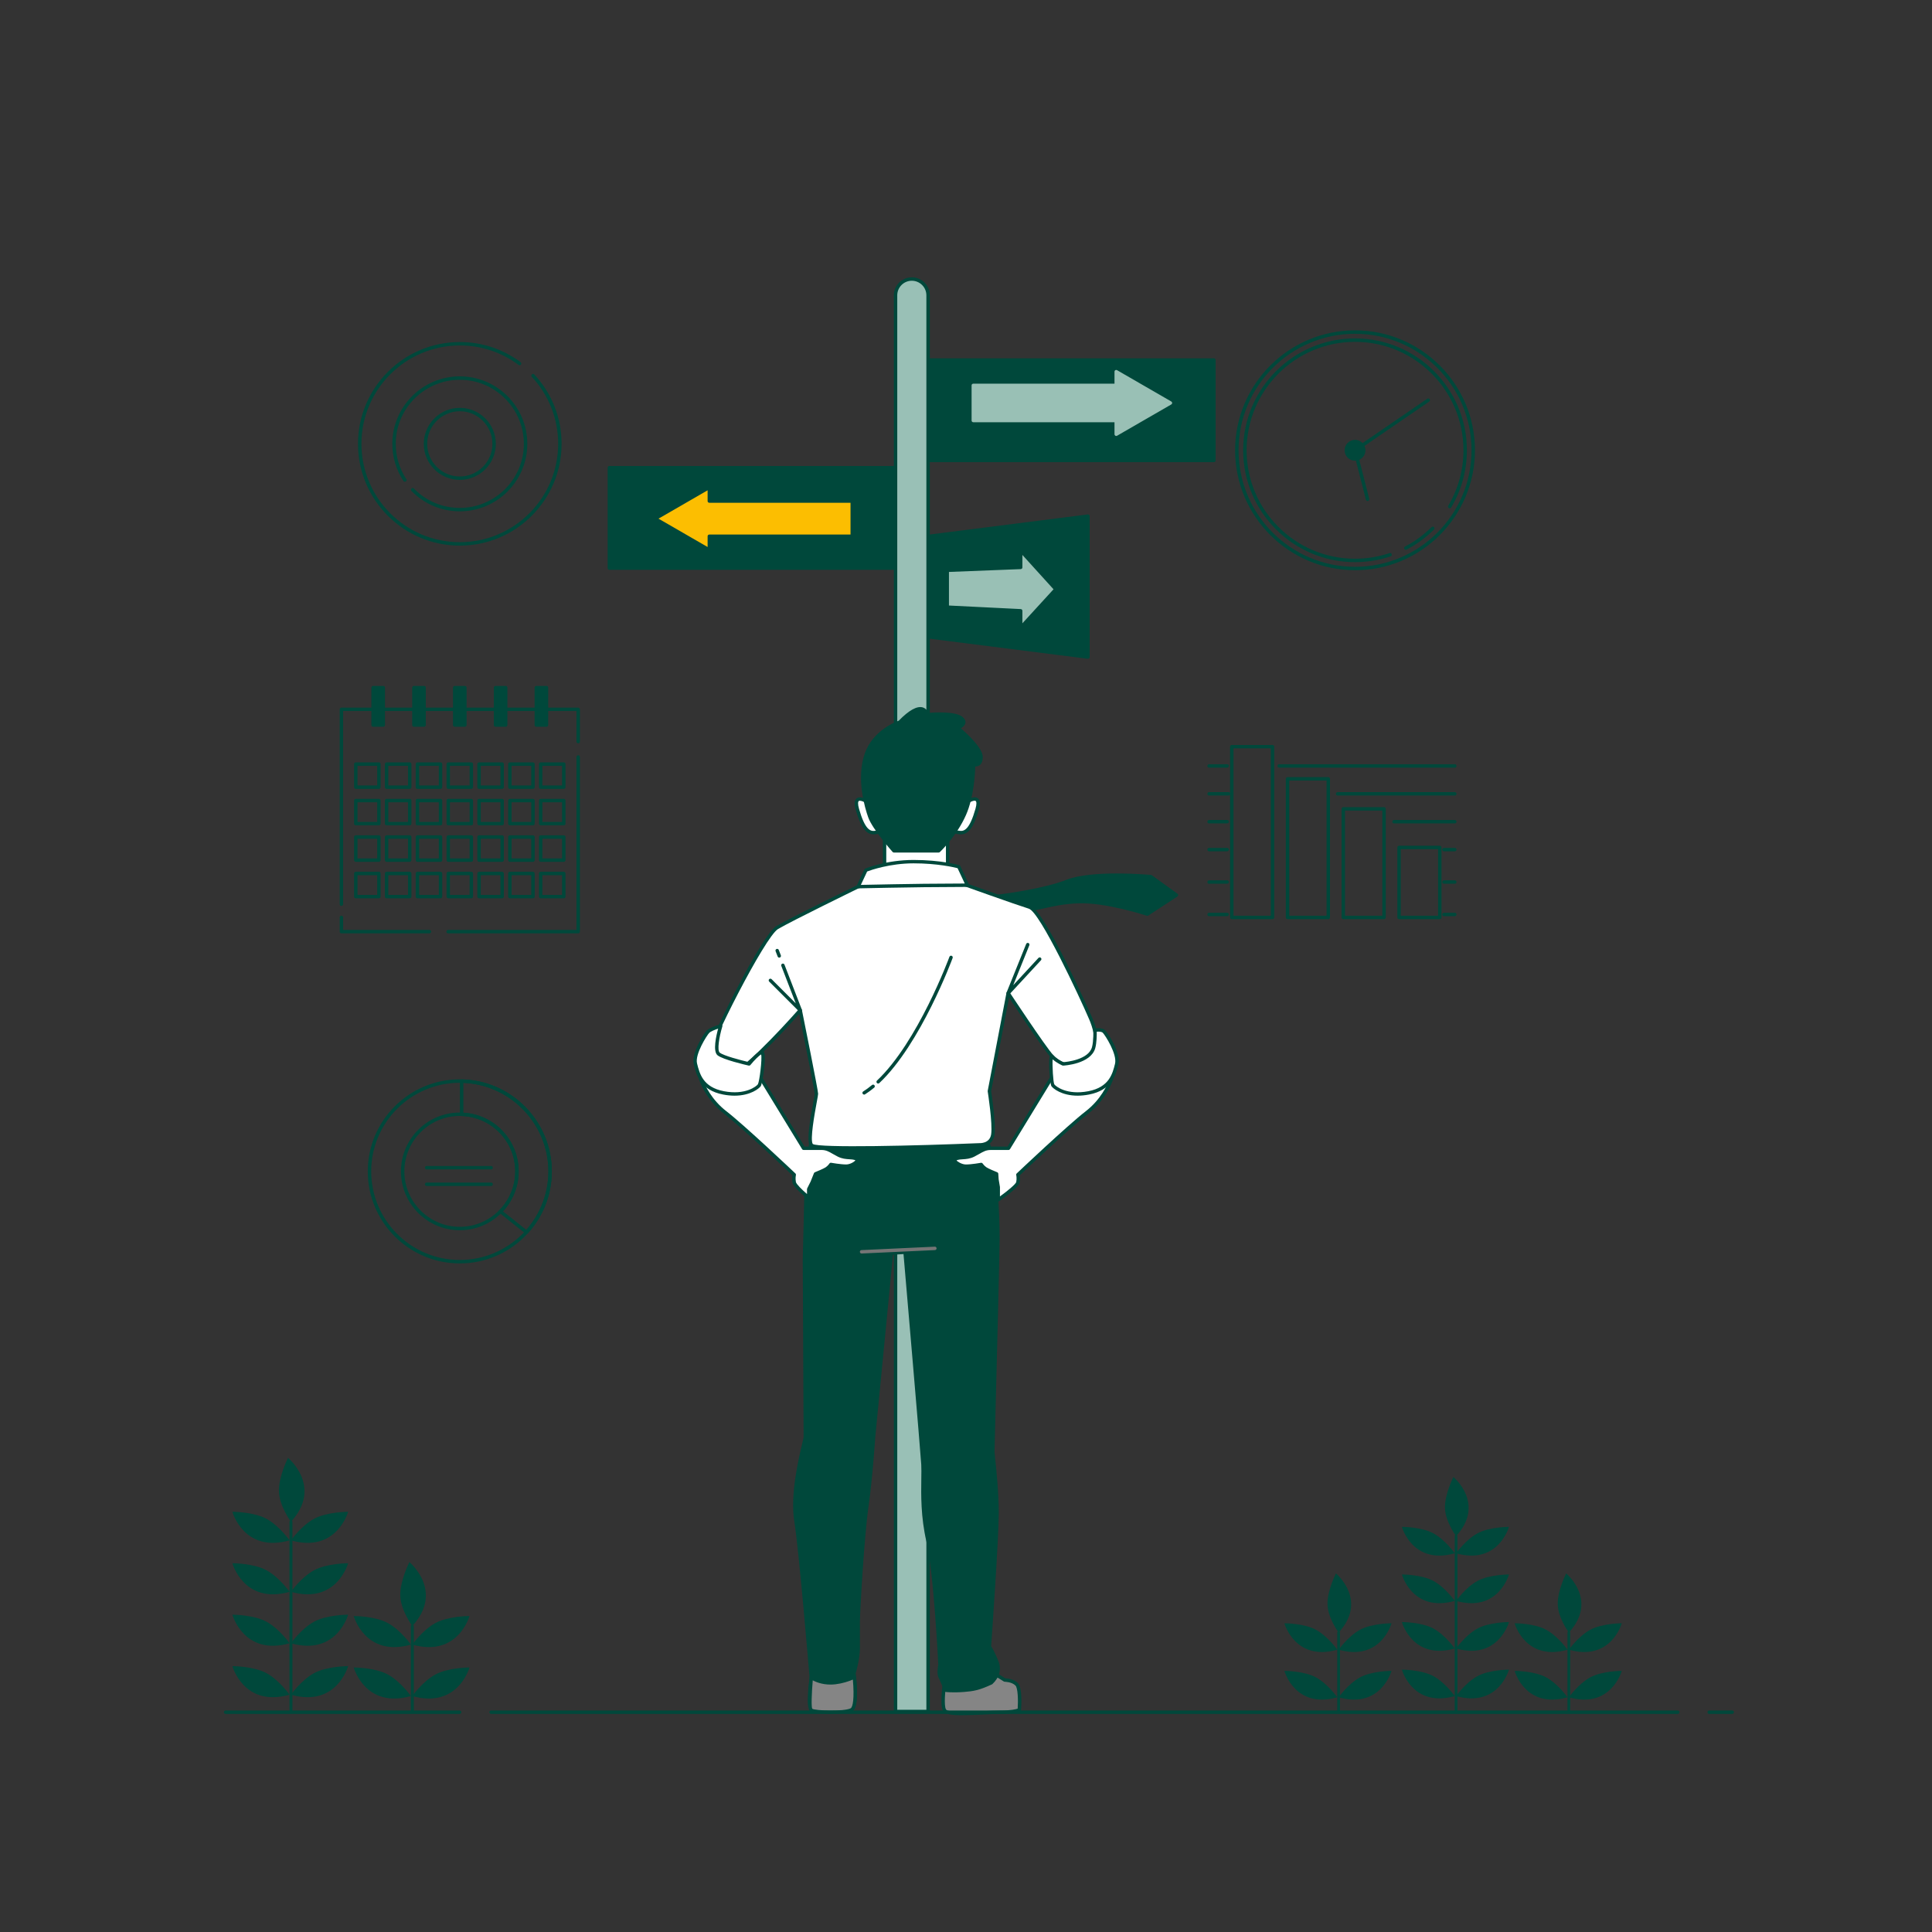 <?xml version="1.0" encoding="UTF-8" standalone="no"?>
<svg
   id="Calque_1"
   data-name="Calque 1"
   viewBox="0 0 1080 1080"
   version="1.1"
   sodipodi:docname="ILLU_02.svg"
   inkscape:export-filename="ILLU_02.png"
   inkscape:export-xdpi="96"
   inkscape:export-ydpi="96"
   inkscape:version="1.4 (86a8ad7, 2024-10-11)"
   xmlns:inkscape="http://www.inkscape.org/namespaces/inkscape"
   xmlns:sodipodi="http://sodipodi.sourceforge.net/DTD/sodipodi-0.dtd"
   xmlns="http://www.w3.org/2000/svg"
   xmlns:svg="http://www.w3.org/2000/svg">
  <rect x="0" y="0" width="1080" height="1080" fill="#333333" stroke="none"/>
  <sodipodi:namedview
     id="namedview148"
     pagecolor="#ffffff"
     bordercolor="#000000"
     borderopacity="0.25"
     inkscape:showpageshadow="2"
     inkscape:pageopacity="0.0"
     inkscape:pagecheckerboard="0"
     inkscape:deskcolor="#d1d1d1"
     inkscape:zoom="0.19183545"
     inkscape:cx="-417.02407"
     inkscape:cy="271.06564"
     inkscape:window-width="1440"
     inkscape:window-height="830"
     inkscape:window-x="-6"
     inkscape:window-y="-6"
     inkscape:window-maximized="1"
     inkscape:current-layer="Calque_1" />
  <defs
     id="defs1">
    <style
       id="style1">
      .cls-1 {
        fill: #fcbe01;
      }

      .cls-2 {
        fill: #757575;
      }

      .cls-3 {
        fill: #00483b;
      }

      .cls-4 {
        fill: #fff;
      }

      .cls-5 {
        fill: #858585;
      }

      .cls-6 {
        fill: #99c0b6;
      }
    </style>
  </defs>
  <path
     class="cls-6"
     d="M518.81,956.74h-18.19V165.08c0-5.02,4.07-9.09,9.09-9.09h0c5.02,0,9.09,4.07,9.09,9.09v791.66Z"
     id="path1" />
  <path
     class="cls-3"
     d="M518.81,957.7h-18.19c-.53,0-.95-.43-.95-.95V165.08c0-5.54,4.51-10.05,10.05-10.05s10.05,4.51,10.05,10.05v791.66c0,.53-.43.95-.95.95ZM501.57,955.79h16.28V165.08c0-4.49-3.65-8.14-8.14-8.14s-8.14,3.65-8.14,8.14v790.71Z"
     id="path2" />
  <rect
     class="cls-3"
     x="340.63"
     y="261.44"
     width="159.47"
     height="56.15"
     id="rect2" />
  <path
     class="cls-3"
     d="M500.11,318.54h-159.47c-.53,0-.95-.43-.95-.95v-56.15c0-.53.43-.95.95-.95h159.47c.53,0,.95.43.95.95v56.15c0,.53-.43.95-.95.95ZM341.59,316.64h157.57v-54.25h-157.57v54.25Z"
     id="path3" />
  <rect
     class="cls-3"
     x="519.12"
     y="201.25"
     width="159.47"
     height="56.15"
     id="rect3" />
  <path
     class="cls-3"
     d="M678.59,258.35h-159.47c-.53,0-.95-.43-.95-.95v-56.15c0-.53.43-.95.95-.95h159.47c.53,0,.95.43.95.95v56.15c0,.53-.43.95-.95.95ZM520.07,256.45h157.57v-54.25h-157.57v54.25Z"
     id="path4" />
  <polygon
     class="cls-3"
     points="519.12 355.99 608.17 367.3 608.17 288.52 519.12 299.84 519.12 355.99"
     id="polygon4" />
  <path
     class="cls-3"
     d="M608.17,368.25s-.08,0-.12,0l-89.05-11.31c-.47-.06-.83-.47-.83-.95v-56.15c0-.48.36-.88.83-.95l89.05-11.31c.29-.03.55.05.75.23.21.18.32.44.32.71v78.78c0,.27-.12.53-.32.71-.17.15-.4.24-.63.24ZM520.07,355.15l87.14,11.07v-76.62l-87.14,11.07v54.47Z"
     id="path5" />
  <polygon
     class="cls-4"
     points="590.22 329.42 570.57 307.74 570.57 317.2 529.52 318.81 529.52 339.4 570.57 341.44 570.57 350.89 590.22 329.42"
     id="polygon5"
     style="fill:#99c0b5;fill-opacity:1" />
  <path
     class="cls-3"
     d="M570.57,351.84c-.12,0-.23-.02-.34-.07-.37-.14-.61-.49-.61-.89v-8.54l-40.14-1.99c-.51-.03-.91-.44-.91-.95v-20.59c0-.51.4-.93.92-.95l40.13-1.58v-8.53c0-.39.24-.75.61-.89.37-.14.78-.04,1.05.25l19.65,21.67c.33.36.33.92,0,1.28l-19.65,21.47c-.18.2-.44.31-.7.31ZM530.47,338.49l40.14,1.99c.51.03.91.44.91.95v7l17.41-19.02-17.41-19.2v6.98c0,.51-.4.93-.92.95l-40.13,1.58v18.76Z"
     id="path6" />
  <polygon
     class="cls-4"
     points="654.28 225.25 623.97 207.75 623.97 215.42 544.08 215.42 544.08 235.08 623.97 235.08 623.97 242.74 654.28 225.25"
     id="polygon6"
     style="fill:#99c0b5;fill-opacity:1" />
  <path
     class="cls-4"
     d="M623.97,243.7c-.16,0-.33-.04-.48-.13-.29-.17-.48-.48-.48-.83v-6.71h-78.94c-.53,0-.95-.43-.95-.95v-19.66c0-.53.43-.95.95-.95h78.94v-6.71c0-.34.18-.66.48-.83.29-.17.66-.17.95,0l30.31,17.5c.29.17.48.48.48.83s-.18.66-.48.83l-30.31,17.5c-.15.08-.31.13-.48.13ZM545.03,234.12h78.94c.53,0,.95.43.95.95v6.02l27.45-15.85-27.45-15.85v6.02c0,.53-.43.95-.95.95h-78.94v17.76Z"
     id="path7"
     style="fill:#99c0b5;fill-opacity:1" />
  <polygon
     class="cls-1"
     points="366.2 289.93 396.51 272.43 396.51 280.1 476.4 280.1 476.4 299.76 396.51 299.76 396.51 307.42 366.2 289.93"
     id="polygon7" />
  <path
     class="cls-3"
     d="M396.51,308.38c-.16,0-.33-.04-.48-.13l-30.31-17.5c-.29-.17-.48-.48-.48-.83s.18-.66.48-.83l30.31-17.5c.29-.17.66-.17.95,0,.29.17.48.48.48.83v6.71h78.94c.53,0,.95.43.95.95v19.66c0,.53-.43.95-.95.95h-78.94v6.71c0,.34-.18.66-.48.83-.15.08-.31.13-.48.13ZM368.11,289.93l27.45,15.85v-6.02c0-.53.43-.95.95-.95h78.94v-17.76h-78.94c-.53,0-.95-.43-.95-.95v-6.02l-27.45,15.85Z"
     id="path8" />
  <g
     id="g13">
    <path
       class="cls-3"
       d="M757.47,318.74c-36.96,0-67.03-30.07-67.03-67.03s30.07-67.03,67.03-67.03,67.03,30.07,67.03,67.03-30.07,67.03-67.03,67.03ZM757.47,186.59c-35.91,0-65.12,29.22-65.12,65.13s29.22,65.13,65.12,65.13,65.13-29.22,65.13-65.13-29.22-65.13-65.13-65.13Z"
       id="path9" />
    <path
       class="cls-3"
       d="M785.87,307.31c-.34,0-.68-.19-.84-.51-.24-.47-.06-1.04.4-1.28,5.46-2.84,10.44-6.49,14.82-10.85.37-.37.98-.37,1.35,0,.37.37.37.98,0,1.35-4.51,4.49-9.65,8.26-15.28,11.19-.14.07-.29.11-.44.11Z"
       id="path10" />
    <path
       class="cls-3"
       d="M757.47,314.24c-34.48,0-62.53-28.05-62.53-62.53s28.05-62.53,62.53-62.53,62.53,28.05,62.53,62.53c0,11.28-3.04,22.33-8.78,31.97-.27.45-.86.6-1.31.33-.45-.27-.6-.85-.33-1.31,5.57-9.34,8.51-20.06,8.51-30.99,0-33.43-27.2-60.62-60.62-60.62s-60.62,27.2-60.62,60.62,27.19,60.62,60.62,60.62c6.6,0,13.09-1.06,19.3-3.14.5-.17,1.04.1,1.21.6.17.5-.1,1.04-.6,1.21-6.4,2.15-13.09,3.23-19.9,3.23Z"
       id="path11" />
    <g
       id="g12">
      <circle
         class="cls-3"
         cx="757.47"
         cy="251.71"
         r="4.88"
         id="circle11" />
      <path
         class="cls-3"
         d="M757.47,257.54c-3.21,0-5.83-2.61-5.83-5.83s2.61-5.83,5.83-5.83,5.83,2.61,5.83,5.83-2.61,5.83-5.83,5.83ZM757.47,247.79c-2.16,0-3.92,1.76-3.92,3.92s1.76,3.92,3.92,3.92,3.92-1.76,3.92-3.92-1.76-3.92-3.92-3.92Z"
         id="path12" />
    </g>
    <path
       class="cls-3"
       d="M764.48,280.05c-.43,0-.81-.29-.92-.72l-7.01-27.38c-.1-.39.05-.8.39-1.02l40.92-28.03c.43-.29,1.03-.19,1.32.25.3.43.19,1.03-.25,1.32l-40.37,27.66,6.85,26.73c.13.51-.18,1.03-.69,1.16-.08.02-.16.03-.24.03Z"
       id="path13" />
  </g>
  <g
     id="g47">
    <path
       class="cls-3"
       d="M323.21,521.74h-72.71c-.53,0-.95-.43-.95-.95s.43-.95.95-.95h71.76v-96.68c0-.53.43-.95.95-.95s.95.43.95.95v97.64c0,.53-.43.95-.95.95Z"
       id="path14" />
    <path
       class="cls-3"
       d="M190.85,506.41c-.53,0-.95-.43-.95-.95v-108.93c0-.53.43-.95.95-.95h132.36c.53,0,.95.43.95.95v18.02c0,.53-.43.95-.95.95s-.95-.43-.95-.95v-17.07h-130.46v107.98c0,.53-.43.95-.95.95Z"
       id="path15" />
    <path
       class="cls-3"
       d="M240.06,521.74h-49.21c-.53,0-.95-.43-.95-.95v-7.96c0-.53.43-.95.95-.95s.95.43.95.95v7.01h48.26c.53,0,.95.43.95.95s-.43.95-.95.95Z"
       id="path16" />
    <g
       id="g23">
      <path
         class="cls-3"
         d="M211.81,440.99h-12.92c-.53,0-.95-.43-.95-.95v-12.92c0-.53.43-.95.95-.95h12.92c.53,0,.95.43.95.95v12.92c0,.53-.43.95-.95.95ZM199.85,439.08h11.01v-11.01h-11.01v11.01Z"
         id="path17" />
      <path
         class="cls-3"
         d="M229.04,440.99h-12.92c-.53,0-.95-.43-.95-.95v-12.92c0-.53.43-.95.95-.95h12.92c.53,0,.95.43.95.95v12.92c0,.53-.43.95-.95.95ZM217.07,439.08h11.01v-11.01h-11.01v11.01Z"
         id="path18" />
      <path
         class="cls-3"
         d="M246.26,440.99h-12.92c-.53,0-.95-.43-.95-.95v-12.92c0-.53.43-.95.95-.95h12.92c.53,0,.95.43.95.95v12.92c0,.53-.43.95-.95.95ZM234.3,439.08h11.01v-11.01h-11.01v11.01Z"
         id="path19" />
      <path
         class="cls-3"
         d="M263.49,440.99h-12.92c-.53,0-.95-.43-.95-.95v-12.92c0-.53.43-.95.95-.95h12.92c.53,0,.95.43.95.95v12.92c0,.53-.43.95-.95.95ZM251.52,439.08h11.01v-11.01h-11.01v11.01Z"
         id="path20" />
      <path
         class="cls-3"
         d="M280.71,440.99h-12.92c-.53,0-.95-.43-.95-.95v-12.92c0-.53.43-.95.95-.95h12.92c.53,0,.95.43.95.95v12.92c0,.53-.43.95-.95.95ZM268.75,439.08h11.01v-11.01h-11.01v11.01Z"
         id="path21" />
      <path
         class="cls-3"
         d="M297.94,440.99h-12.92c-.53,0-.95-.43-.95-.95v-12.92c0-.53.43-.95.95-.95h12.92c.53,0,.95.43.95.95v12.92c0,.53-.43.95-.95.95ZM285.97,439.08h11.01v-11.01h-11.01v11.01Z"
         id="path22" />
      <path
         class="cls-3"
         d="M315.17,440.99h-12.92c-.53,0-.95-.43-.95-.95v-12.92c0-.53.43-.95.95-.95h12.92c.53,0,.95.43.95.95v12.92c0,.53-.43.95-.95.95ZM303.2,439.08h11.01v-11.01h-11.01v11.01Z"
         id="path23" />
    </g>
    <g
       id="g30">
      <path
         class="cls-3"
         d="M211.81,461.38h-12.92c-.53,0-.95-.43-.95-.95v-12.92c0-.53.43-.95.95-.95h12.92c.53,0,.95.43.95.95v12.92c0,.53-.43.95-.95.95ZM199.85,459.47h11.01v-11.01h-11.01v11.01Z"
         id="path24" />
      <path
         class="cls-3"
         d="M229.04,461.38h-12.92c-.53,0-.95-.43-.95-.95v-12.92c0-.53.43-.95.95-.95h12.92c.53,0,.95.43.95.95v12.92c0,.53-.43.95-.95.95ZM217.07,459.47h11.01v-11.01h-11.01v11.01Z"
         id="path25" />
      <path
         class="cls-3"
         d="M246.26,461.38h-12.92c-.53,0-.95-.43-.95-.95v-12.92c0-.53.43-.95.95-.95h12.92c.53,0,.95.43.95.95v12.92c0,.53-.43.95-.95.95ZM234.3,459.47h11.01v-11.01h-11.01v11.01Z"
         id="path26" />
      <path
         class="cls-3"
         d="M263.49,461.38h-12.92c-.53,0-.95-.43-.95-.95v-12.92c0-.53.43-.95.95-.95h12.92c.53,0,.95.43.95.95v12.92c0,.53-.43.95-.95.95ZM251.52,459.47h11.01v-11.01h-11.01v11.01Z"
         id="path27" />
      <path
         class="cls-3"
         d="M280.71,461.38h-12.92c-.53,0-.95-.43-.95-.95v-12.92c0-.53.43-.95.95-.95h12.92c.53,0,.95.43.95.95v12.92c0,.53-.43.95-.95.95ZM268.75,459.47h11.01v-11.01h-11.01v11.01Z"
         id="path28" />
      <path
         class="cls-3"
         d="M297.94,461.38h-12.92c-.53,0-.95-.43-.95-.95v-12.92c0-.53.43-.95.95-.95h12.92c.53,0,.95.43.95.95v12.92c0,.53-.43.95-.95.95ZM285.97,459.47h11.01v-11.01h-11.01v11.01Z"
         id="path29" />
      <path
         class="cls-3"
         d="M315.17,461.38h-12.92c-.53,0-.95-.43-.95-.95v-12.92c0-.53.43-.95.95-.95h12.92c.53,0,.95.43.95.95v12.92c0,.53-.43.95-.95.95ZM303.2,459.47h11.01v-11.01h-11.01v11.01Z"
         id="path30" />
    </g>
    <g
       id="g37">
      <path
         class="cls-3"
         d="M211.81,481.76h-12.92c-.53,0-.95-.43-.95-.95v-12.92c0-.53.43-.95.95-.95h12.92c.53,0,.95.43.95.95v12.92c0,.53-.43.95-.95.95ZM199.85,479.86h11.01v-11.01h-11.01v11.01Z"
         id="path31" />
      <path
         class="cls-3"
         d="M229.04,481.76h-12.92c-.53,0-.95-.43-.95-.95v-12.92c0-.53.43-.95.95-.95h12.92c.53,0,.95.43.95.95v12.92c0,.53-.43.95-.95.95ZM217.07,479.86h11.01v-11.01h-11.01v11.01Z"
         id="path32" />
      <path
         class="cls-3"
         d="M246.26,481.76h-12.92c-.53,0-.95-.43-.95-.95v-12.92c0-.53.43-.95.95-.95h12.92c.53,0,.95.43.95.95v12.92c0,.53-.43.95-.95.95ZM234.3,479.86h11.01v-11.01h-11.01v11.01Z"
         id="path33" />
      <path
         class="cls-3"
         d="M263.49,481.76h-12.92c-.53,0-.95-.43-.95-.95v-12.92c0-.53.43-.95.95-.95h12.92c.53,0,.95.43.95.95v12.92c0,.53-.43.95-.95.95ZM251.52,479.86h11.01v-11.01h-11.01v11.01Z"
         id="path34" />
      <path
         class="cls-3"
         d="M280.71,481.76h-12.92c-.53,0-.95-.43-.95-.95v-12.92c0-.53.43-.95.95-.95h12.92c.53,0,.95.43.95.95v12.92c0,.53-.43.95-.95.95ZM268.75,479.86h11.01v-11.01h-11.01v11.01Z"
         id="path35" />
      <path
         class="cls-3"
         d="M297.94,481.76h-12.92c-.53,0-.95-.43-.95-.95v-12.92c0-.53.43-.95.95-.95h12.92c.53,0,.95.43.95.95v12.92c0,.53-.43.95-.95.95ZM285.97,479.86h11.01v-11.01h-11.01v11.01Z"
         id="path36" />
      <path
         class="cls-3"
         d="M315.17,481.76h-12.92c-.53,0-.95-.43-.95-.95v-12.92c0-.53.43-.95.95-.95h12.92c.53,0,.95.43.95.95v12.92c0,.53-.43.95-.95.95ZM303.2,479.86h11.01v-11.01h-11.01v11.01Z"
         id="path37" />
    </g>
    <g
       id="g44">
      <path
         class="cls-3"
         d="M211.81,502.15h-12.92c-.53,0-.95-.43-.95-.95v-12.92c0-.53.43-.95.95-.95h12.92c.53,0,.95.43.95.95v12.92c0,.53-.43.95-.95.95ZM199.85,500.25h11.01v-11.01h-11.01v11.01Z"
         id="path38" />
      <path
         class="cls-3"
         d="M229.04,502.15h-12.92c-.53,0-.95-.43-.95-.95v-12.92c0-.53.43-.95.95-.95h12.92c.53,0,.95.43.95.95v12.92c0,.53-.43.95-.95.95ZM217.07,500.25h11.01v-11.01h-11.01v11.01Z"
         id="path39" />
      <path
         class="cls-3"
         d="M246.26,502.15h-12.92c-.53,0-.95-.43-.95-.95v-12.92c0-.53.43-.95.95-.95h12.92c.53,0,.95.43.95.95v12.92c0,.53-.43.95-.95.95ZM234.3,500.25h11.01v-11.01h-11.01v11.01Z"
         id="path40" />
      <path
         class="cls-3"
         d="M263.49,502.15h-12.92c-.53,0-.95-.43-.95-.95v-12.92c0-.53.43-.95.95-.95h12.92c.53,0,.95.43.95.95v12.92c0,.53-.43.95-.95.95ZM251.52,500.25h11.01v-11.01h-11.01v11.01Z"
         id="path41" />
      <path
         class="cls-3"
         d="M280.71,502.15h-12.92c-.53,0-.95-.43-.95-.95v-12.92c0-.53.43-.95.95-.95h12.92c.53,0,.95.43.95.95v12.92c0,.53-.43.95-.95.95ZM268.75,500.25h11.01v-11.01h-11.01v11.01Z"
         id="path42" />
      <path
         class="cls-3"
         d="M297.94,502.15h-12.92c-.53,0-.95-.43-.95-.95v-12.92c0-.53.43-.95.95-.95h12.92c.53,0,.95.43.95.95v12.92c0,.53-.43.95-.95.95ZM285.97,500.25h11.01v-11.01h-11.01v11.01Z"
         id="path43" />
      <path
         class="cls-3"
         d="M315.17,502.15h-12.92c-.53,0-.95-.43-.95-.95v-12.92c0-.53.43-.95.95-.95h12.92c.53,0,.95.43.95.95v12.92c0,.53-.43.95-.95.95ZM303.2,500.25h11.01v-11.01h-11.01v11.01Z"
         id="path44" />
    </g>
    <g
       id="g46">
      <path
         class="cls-3"
         d="M214.26,405.3h-5.7v-20.91h5.7v20.91ZM237.07,384.39h-5.7v20.91h5.7v-20.91ZM259.88,384.39h-5.7v20.91h5.7v-20.91ZM282.69,384.39h-5.7v20.91h5.7v-20.91ZM305.5,384.39h-5.7v20.91h5.7v-20.91Z"
         id="path45" />
      <path
         class="cls-3"
         d="M305.5,406.25h-5.7c-.53,0-.95-.43-.95-.95v-20.91c0-.53.43-.95.95-.95h5.7c.53,0,.95.43.95.95v20.91c0,.53-.43.95-.95.95ZM300.75,404.35h3.8v-19h-3.8v19ZM282.69,406.25h-5.7c-.53,0-.95-.43-.95-.95v-20.91c0-.53.43-.95.95-.95h5.7c.53,0,.95.43.95.95v20.91c0,.53-.43.95-.95.95ZM277.94,404.35h3.8v-19h-3.8v19ZM259.88,406.25h-5.7c-.53,0-.95-.43-.95-.95v-20.91c0-.53.43-.95.95-.95h5.7c.53,0,.95.43.95.95v20.91c0,.53-.43.95-.95.95ZM255.13,404.35h3.8v-19h-3.8v19ZM237.07,406.25h-5.7c-.53,0-.95-.43-.95-.95v-20.91c0-.53.43-.95.95-.95h5.7c.53,0,.95.43.95.95v20.91c0,.53-.43.95-.95.95ZM232.32,404.35h3.8v-19h-3.8v19ZM214.26,406.25h-5.7c-.53,0-.95-.43-.95-.95v-20.91c0-.53.43-.95.95-.95h5.7c.53,0,.95.43.95.95v20.91c0,.53-.43.95-.95.95ZM209.51,404.35h3.8v-19h-3.8v19Z"
         id="path46" />
    </g>
  </g>
  <g
     id="g50">
    <path
       class="cls-3"
       d="M257.03,706.25c-28.36,0-51.44-23.08-51.44-51.44s23.08-51.44,51.44-51.44,51.44,23.08,51.44,51.44-23.08,51.44-51.44,51.44ZM257.03,605.27c-27.31,0-49.53,22.22-49.53,49.53s22.22,49.53,49.53,49.53,49.53-22.22,49.53-49.53-22.22-49.53-49.53-49.53ZM257.03,687.7c-18.14,0-32.89-14.76-32.89-32.89s14.75-32.89,32.89-32.89,32.89,14.76,32.89,32.89-14.76,32.89-32.89,32.89ZM257.03,623.82c-17.09,0-30.99,13.9-30.99,30.99s13.9,30.99,30.99,30.99,30.99-13.9,30.99-30.99-13.9-30.99-30.99-30.99Z"
       id="path47" />
    <path
       class="cls-3"
       d="M294.32,689.79c-.21,0-.42-.07-.59-.21l-14.56-11.6c-.21-.17-.34-.42-.36-.69s.08-.53.27-.73c5.76-5.84,8.94-13.57,8.94-21.76,0-16.81-13.17-30.4-29.99-30.94-.52-.02-.92-.44-.92-.95v-18.57c0-.26.1-.5.29-.68.18-.18.44-.28.68-.27,27.79.56,50.39,23.62,50.39,51.41,0,12.86-4.77,25.18-13.44,34.67-.19.21-.44.31-.7.31ZM281.17,677.14l13.05,10.39c7.97-9.05,12.35-20.63,12.35-32.72,0-26.44-21.24-48.43-47.55-49.48v16.68c17.41,1.03,30.91,15.26,30.91,32.8,0,8.34-3.1,16.23-8.76,22.33Z"
       id="path48" />
    <path
       class="cls-3"
       d="M274.55,653.7h-36.06c-.53,0-.95-.43-.95-.95s.43-.95.95-.95h36.06c.53,0,.95.43.95.95s-.43.95-.95.95Z"
       id="path49" />
    <path
       class="cls-3"
       d="M274.55,662.97h-36.06c-.53,0-.95-.43-.95-.95s.43-.95.95-.95h36.06c.53,0,.95.43.95.95s-.43.95-.95.95Z"
       id="path50" />
  </g>
  <g
     id="g66">
    <path
       class="cls-3"
       d="M813.25,429.12h-98.22c-.53,0-.95-.43-.95-.95s.43-.95.95-.95h98.22c.53,0,.95.43.95.95s-.43.95-.95.95Z"
       id="path51" />
    <path
       class="cls-3"
       d="M685.99,429.12h-10.11c-.53,0-.95-.43-.95-.95s.43-.95.95-.95h10.11c.53,0,.95.43.95.95s-.43.95-.95.95Z"
       id="path52" />
    <path
       class="cls-3"
       d="M813.25,444.71h-65.51c-.53,0-.95-.43-.95-.95s.43-.95.95-.95h65.51c.53,0,.95.43.95.95s-.43.95-.95.95Z"
       id="path53" />
    <path
       class="cls-3"
       d="M686.79,444.71h-10.91c-.53,0-.95-.43-.95-.95s.43-.95.95-.95h10.91c.53,0,.95.43.95.95s-.43.95-.95.95Z"
       id="path54" />
    <path
       class="cls-3"
       d="M813.25,460.29h-34c-.53,0-.95-.43-.95-.95s.43-.95.95-.95h34c.53,0,.95.43.95.95s-.43.95-.95.95Z"
       id="path55" />
    <path
       class="cls-3"
       d="M685.99,460.29h-10.11c-.53,0-.95-.43-.95-.95s.43-.95.95-.95h10.11c.53,0,.95.43.95.95s-.43.95-.95.95Z"
       id="path56" />
    <path
       class="cls-3"
       d="M813.25,475.88h-6.08c-.53,0-.95-.43-.95-.95s.43-.95.95-.95h6.08c.53,0,.95.43.95.95s-.43.95-.95.95Z"
       id="path57" />
    <path
       class="cls-3"
       d="M685.99,475.88h-10.11c-.53,0-.95-.43-.95-.95s.43-.95.95-.95h10.11c.53,0,.95.43.95.95s-.43.95-.95.95Z"
       id="path58" />
    <path
       class="cls-3"
       d="M813.25,494.01h-6.08c-.53,0-.95-.43-.95-.95s.43-.95.95-.95h6.08c.53,0,.95.43.95.95s-.43.95-.95.95Z"
       id="path59" />
    <path
       class="cls-3"
       d="M685.99,494.01h-10.11c-.53,0-.95-.43-.95-.95s.43-.95.95-.95h10.11c.53,0,.95.43.95.95s-.43.95-.95.95Z"
       id="path60" />
    <path
       class="cls-3"
       d="M813.25,512.15h-6.08c-.53,0-.95-.43-.95-.95s.43-.95.95-.95h6.08c.53,0,.95.43.95.95s-.43.95-.95.95Z"
       id="path61" />
    <path
       class="cls-3"
       d="M685.99,512.15h-10.11c-.53,0-.95-.43-.95-.95s.43-.95.95-.95h10.11c.53,0,.95.43.95.95s-.43.95-.95.95Z"
       id="path62" />
    <path
       class="cls-3"
       d="M711.35,513.81h-22.78c-.53,0-.95-.43-.95-.95v-95.47c0-.53.43-.95.95-.95h22.78c.53,0,.95.43.95.95v95.47c0,.53-.43.95-.95.95ZM689.53,511.9h20.87v-93.57h-20.87v93.57Z"
       id="path63" />
    <path
       class="cls-3"
       d="M742.52,513.81h-22.78c-.53,0-.95-.43-.95-.95v-77.49c0-.53.43-.95.95-.95h22.78c.53,0,.95.43.95.95v77.49c0,.53-.43.95-.95.95ZM720.69,511.9h20.87v-75.59h-20.87v75.59Z"
       id="path64" />
    <path
       class="cls-3"
       d="M773.69,513.81h-22.78c-.53,0-.95-.43-.95-.95v-60.71c0-.53.43-.95.95-.95h22.78c.53,0,.95.43.95.95v60.71c0,.53-.43.95-.95.95ZM751.86,511.9h20.87v-58.8h-20.87v58.8Z"
       id="path65" />
    <path
       class="cls-3"
       d="M804.86,513.81h-22.78c-.53,0-.95-.43-.95-.95v-39.13c0-.53.43-.95.95-.95h22.78c.53,0,.95.43.95.95v39.13c0,.53-.43.95-.95.95ZM783.03,511.9h20.87v-37.23h-20.87v37.23Z"
       id="path66" />
  </g>
  <g
     id="g69">
    <path
       class="cls-3"
       d="M257.03,305.01c-31.37,0-56.9-25.52-56.9-56.9s25.52-56.9,56.9-56.9c12.36,0,24.12,3.9,34,11.27.42.32.51.91.19,1.33-.31.42-.91.51-1.33.19-9.55-7.13-20.91-10.89-32.86-10.89-30.32,0-54.99,24.67-54.99,54.99s24.67,54.99,54.99,54.99,54.99-24.67,54.99-54.99c0-13.96-5.24-27.27-14.75-37.47-.36-.39-.34-.99.05-1.35s.99-.34,1.35.05c9.84,10.56,15.26,24.33,15.26,38.77,0,31.37-25.53,56.9-56.9,56.9Z"
       id="path67" />
    <path
       class="cls-3"
       d="M257.03,285.83c-10.27,0-19.87-4.06-27.04-11.42-.37-.38-.36-.98.02-1.35.38-.37.98-.36,1.35.02,6.8,6.99,15.92,10.84,25.67,10.84,19.75,0,35.81-16.06,35.81-35.81s-16.06-35.81-35.81-35.81-35.81,16.07-35.81,35.81c0,7.04,2.04,13.86,5.91,19.71.29.44.17,1.03-.27,1.32-.44.29-1.03.17-1.32-.27-4.07-6.16-6.22-13.34-6.22-20.76,0-20.8,16.92-37.72,37.72-37.72s37.72,16.92,37.72,37.72-16.92,37.72-37.72,37.72Z"
       id="path68" />
    <path
       class="cls-3"
       d="M257.03,268.25c-11.1,0-20.13-9.03-20.13-20.13s9.03-20.13,20.13-20.13,20.13,9.03,20.13,20.13-9.03,20.13-20.13,20.13ZM257.03,229.89c-10.05,0-18.23,8.18-18.23,18.23s8.18,18.23,18.23,18.23,18.23-8.18,18.23-18.23-8.18-18.23-18.23-18.23Z"
       id="path69" />
  </g>
  <g
     id="g108">
    <g
       id="g76">
      <path
         class="cls-3"
         d="M555.56,501.36s.47-.05,1.31-.16c5.52-.68,27.18-3.58,39.58-8.49,14.3-5.65,46.87-2.66,46.87-2.66l14.3,10.31-16.29,10.64s-22.94-7.65-38.9-6.98c-15.96.66-23.6,5.32-33.58,4.65-9.97-.66-22.27-7.31-22.27-7.31h8.98Z"
         id="path75" />
      <path
         class="cls-3"
         d="M641.34,511.95c-.1,0-.2-.02-.3-.05-.23-.08-22.94-7.59-38.55-6.93-7.91.33-13.74,1.65-18.89,2.81-5.19,1.17-9.67,2.18-14.79,1.84-10.07-.67-22.16-7.15-22.66-7.43-.39-.21-.58-.65-.47-1.07.11-.42.49-.72.92-.72h8.92l1.25-.15c6.16-.76,27.19-3.62,39.35-8.43,14.34-5.67,45.97-2.85,47.31-2.72.17.02.33.08.47.18l14.3,10.31c.25.18.4.48.4.8,0,.31-.17.6-.43.78l-16.29,10.64c-.16.1-.34.16-.52.16ZM604.49,503.02c14.68,0,33.51,5.89,36.7,6.93l14.75-9.63-12.96-9.34c-3.08-.26-32.92-2.62-46.18,2.62-12.37,4.89-33.6,7.78-39.81,8.55l-1.32.16s-.07,0-.11,0h-4.86c4.35,1.99,11.83,4.98,18.22,5.41,4.85.32,9.2-.66,14.24-1.8,5.23-1.18,11.15-2.52,19.23-2.85.68-.03,1.39-.04,2.09-.04Z"
         id="path76" />
    </g>
    <g
       id="g77">
      <polygon
         class="cls-4"
         points="494.48 469.01 494.48 490.4 529.73 490.4 529.73 465.63 494.48 469.01"
         id="polygon76" />
      <path
         class="cls-3"
         d="M529.73,491.36h-35.25c-.53,0-.95-.43-.95-.95v-21.39c0-.49.37-.9.86-.95l35.25-3.38c.27-.03.53.06.73.24.2.18.31.44.31.71v24.77c0,.53-.43.95-.95.95ZM495.43,489.45h33.35v-22.77l-33.35,3.2v19.58Z"
         id="path77" />
    </g>
    <g
       id="g79">
      <path
         class="cls-4"
         d="M484.85,448.25s-8.35-5.57-5.57,4.18c2.78,9.74,5.57,13.46,9.74,12.99,4.18-.46,6.5-1.86,5.1-5.57-1.39-3.71-9.28-11.6-9.28-11.6Z"
         id="path78" />
      <path
         class="cls-3"
         d="M488.33,466.41c-4.28,0-7.21-4.08-9.96-13.72-.96-3.36-.77-5.47.58-6.46,2.08-1.53,5.73.75,6.43,1.23.05.03.1.07.15.12.33.33,8.05,8.08,9.5,11.94.64,1.71.62,3.14-.07,4.26-.87,1.42-2.72,2.25-5.82,2.59-.27.03-.54.05-.8.05ZM480.68,447.61c-.25,0-.46.05-.61.16-.45.33-.65,1.66.13,4.39,3.23,11.31,6.11,12.6,8.72,12.31,2.4-.27,3.88-.84,4.41-1.69.37-.6.34-1.45-.09-2.59-1.07-2.86-6.79-8.98-8.99-11.19-1.05-.68-2.61-1.38-3.57-1.38Z"
         id="path79" />
    </g>
    <g
       id="g81">
      <path
         class="cls-4"
         d="M540.64,448.25s8.35-5.57,5.57,4.18c-2.78,9.74-5.57,13.46-9.74,12.99-4.18-.46-6.5-1.86-5.1-5.57,1.39-3.71,9.28-11.6,9.28-11.6Z"
         id="path80" />
      <path
         class="cls-3"
         d="M537.16,466.41c-.26,0-.53-.02-.8-.05-3.1-.34-4.95-1.17-5.82-2.59-.69-1.12-.71-2.55-.07-4.26,1.45-3.86,9.17-11.61,9.5-11.94.04-.04.09-.08.15-.12.71-.47,4.35-2.75,6.44-1.23,1.35.98,1.54,3.1.58,6.46-2.76,9.65-5.68,13.72-9.96,13.72ZM541.24,448.99c-2.21,2.21-7.92,8.34-8.99,11.19-.43,1.14-.46,1.99-.09,2.59.53.86,2.01,1.43,4.41,1.69,2.59.29,5.49-.99,8.72-12.31.78-2.74.58-4.07.13-4.39-.71-.52-2.85.36-4.18,1.22Z"
         id="path81" />
    </g>
    <g
       id="g83">
      <path
         class="cls-3"
         d="M502.95,403.7s-13.92,4.64-18.56,17.63c-4.64,12.99-.46,28.77,1.86,35.26,2.32,6.5,13.46,19.02,13.46,19.02h25.06s9.28-8.82,14.38-20.42c5.1-11.6,5.1-27.84,5.1-27.84,0,0,4.18,1.39,4.18-4.18s-12.99-16.24-12.99-16.24c0,0,6.03-2.32,1.86-5.57-4.18-3.25-19.02-1.86-19.02-1.86,0,0-1.86-9.74-15.31,4.18Z"
         id="path82" />
      <path
         class="cls-3"
         d="M524.75,476.57h-25.06c-.27,0-.53-.12-.71-.32-.46-.52-11.28-12.74-13.64-19.34-1.72-4.82-6.94-21.66-1.86-35.9,4.47-12.52,17.02-17.45,18.93-18.14,5.72-5.88,10.24-8.36,13.42-7.42,1.85.55,2.72,2.09,3.1,3.05,3.35-.26,15-.94,18.93,2.12,1.38,1.07,1.99,2.24,1.81,3.45-.21,1.42-1.48,2.45-2.53,3.08,3.34,2.87,12.22,10.99,12.22,16.03,0,2.19-.6,3.74-1.79,4.6-.8.58-1.7.71-2.4.68-.1,3.89-.75,17.08-5.17,27.12-5.12,11.64-14.22,20.36-14.6,20.72-.18.17-.41.26-.66.26ZM500.13,474.67h24.24c1.55-1.54,9.42-9.66,13.9-19.85,4.97-11.29,5.02-27.3,5.02-27.46,0-.31.15-.59.4-.77.25-.18.56-.23.86-.13,0,0,1.14.35,1.93-.23.82-.6.99-1.99.99-3.04,0-4.2-9.13-12.62-12.64-15.5-.26-.21-.39-.55-.33-.89s.28-.62.6-.74c.82-.32,2.57-1.29,2.71-2.26.09-.61-.55-1.24-1.09-1.67-3.18-2.47-14.33-2.04-18.35-1.66-.48.05-.93-.29-1.03-.77-.01-.08-.41-1.95-2.04-2.43-1.4-.41-4.77-.03-11.65,7.09-.11.11-.24.19-.38.24-.13.05-13.54,4.66-17.96,17.05-5,14,.67,31.3,1.86,34.62,2.03,5.68,11.25,16.4,12.99,18.39ZM502.95,403.7h.02-.02Z"
         id="path83" />
    </g>
    <g
       id="g85">
      <path
         class="cls-5"
         d="M557.84,936.77l3.81,2.38s4.29,0,6.67,2.38c2.38,2.38,1.5,14.22,1.5,14.22,0,0-1.9,1.4-10.95,1.4s-28.98,2.21-30.89-1.12c-1.91-3.33.33-17.36.33-17.36l29.54-1.91Z"
         id="path84" />
      <path
         class="cls-3"
         d="M538.04,958.82c-6.02,0-9.88-.55-10.89-2.32-2.01-3.52-.02-16.51.22-17.98.07-.44.44-.77.88-.8l29.54-1.91c.2,0,.4.04.57.14l3.59,2.24c1.06.05,4.77.37,7.06,2.65,2.56,2.56,1.93,12.91,1.77,14.96-.02.28-.16.53-.39.7-.36.27-2.6,1.59-11.52,1.59-2.37,0-5.54.16-8.89.32-4.57.22-8.59.39-11.94.39ZM529.13,939.58c-.8,5.37-1.54,13.87-.33,15.98,1.11,1.94,13.61,1.33,21.08.96,3.38-.17,6.57-.32,8.98-.32,6.46,0,9.14-.73,10.04-1.07.3-4.73.12-11.55-1.26-12.92-2.07-2.07-5.96-2.1-6-2.1-.18,0-.35-.05-.5-.15l-3.55-2.22-28.47,1.84Z"
         id="path85" />
    </g>
    <g
       id="g88">
      <g
         id="g87">
        <path
           class="cls-3"
           d="M453.51,637.13s-2.86,20.96-2.86,25.25-.95,41.44-.95,41.44c0,0,.48,97.66.48,99.56s-8.1,28.58-5.24,46.68c2.86,18.1,8.57,87.65,8.57,87.65,0,0-1.91,15.24-.48,16.67,1.43,1.43,19.06,3.33,22.87,1.43,3.81-1.91,1.43-20.48,1.43-20.48,0,0,2.38-8.1,2.38-13.81v-15.24c0-4.76,2.38-47.16,4.76-63.83,2.38-16.67,3.81-39.06,3.81-39.06l10-102.9,7.62-.48s9.53,110.52,10,118.62c.48,8.1-1.43,24.3,2.86,42.87,4.29,18.58,6.67,69.07,6.67,69.07,0,0-.95,4.76,0,6.67s3.33,7.62,3.33,7.62c0,0,3.81.48,10.01,0,5.22-.4,8.37-.94,15.32-4.17,3.39-3.13,4.89-7.42,3.09-11.83-2.85-6.97-4.12-8.3-4.12-8.3,0,0,4.29-60.02,4.29-74.79s-2.38-32.87-2.38-34.3,2.86-108.61,2.86-119.57-.95-40.49-5.72-53.35c-4.76-12.86-80.98-9.53-88.61-9.05-7.62.48-10,7.62-10,7.62Z"
           id="path86" />
        <path
           class="cls-3"
           d="M469.33,957.53c-6.75,0-15.68-1.17-16.97-2.47-1.52-1.52-.54-11.49.19-17.37-.25-2.99-5.79-69.94-8.56-87.48-2.31-14.65,2.41-34.64,4.43-43.18.41-1.72.79-3.34.8-3.66,0-1.88-.47-98.58-.48-99.55,0-.4.95-37.22.95-41.45s2.75-24.52,2.87-25.38c0-.06.02-.12.04-.17.11-.32,2.68-7.76,10.85-8.27.84-.05,84.18-4.85,89.56,9.67,4.57,12.34,5.78,40.51,5.78,53.69,0,8.06-1.54,67.8-2.36,99.89-.29,11.21-.5,19.31-.5,19.68,0,.29.15,1.69.33,3.47.66,6.34,2.05,19.52,2.05,30.83,0,14.03-3.91,69.46-4.26,74.5.54.76,1.83,2.88,4.03,8.23,1.85,4.53.64,9.23-3.32,12.89-.07.07-.15.12-.24.16-7.09,3.3-10.36,3.85-15.65,4.26-6.22.48-10.04.02-10.2,0-.34-.04-.63-.26-.76-.58-.02-.06-2.38-5.71-3.31-7.56-1.01-2.02-.28-6.27-.1-7.16-.13-2.7-2.52-50.93-6.64-68.79-3.17-13.75-2.98-26.05-2.85-35.03.05-3.16.09-5.88-.03-8-.45-7.6-9-106.95-9.92-117.67l-5.88.37-9.92,102.09c-.01.19-1.46,22.59-3.82,39.11-2.32,16.22-4.75,58.55-4.75,63.7v15.24c0,5.36-1.99,12.59-2.37,13.89.6,4.73,2.07,19.24-1.97,21.26-1.21.61-3.87.86-6.99.86ZM454.44,637.35c-.21,1.55-2.84,21-2.84,25.02,0,4.25-.94,41.1-.95,41.47,0,.95.48,97.65.48,99.54,0,.47-.25,1.53-.85,4.09-1.99,8.43-6.66,28.16-4.4,42.44,2.83,17.93,8.53,87.03,8.58,87.72,0,.07,0,.13,0,.2-.85,6.81-1.36,14.84-.71,15.93,1.57,1.15,18.42,2.85,21.73,1.2,1.98-.99,2.02-10.9.91-19.51-.02-.13,0-.26.03-.39.02-.08,2.34-8.04,2.34-13.55v-15.24c0-5.17,2.45-47.68,4.77-63.97,2.35-16.44,3.79-38.77,3.8-38.99l10.01-102.93c.05-.47.42-.83.89-.86l7.62-.48c.57-.03.96.36,1.01.87.09,1.11,9.53,110.63,10.01,118.64.13,2.19.09,4.95.04,8.14-.14,8.88-.32,21.05,2.8,34.57,4.26,18.45,6.67,68.74,6.69,69.24,0,.08,0,.16-.02.23-.34,1.72-.67,4.88-.08,6.06.79,1.59,2.53,5.69,3.14,7.16,1.24.1,4.57.3,9.27-.06,5.14-.4,8.11-.9,14.86-4.02,3.26-3.07,4.26-6.95,2.74-10.66-2.68-6.54-3.89-7.96-3.94-8.01-.17-.19-.27-.46-.25-.71.04-.6,4.29-60.16,4.29-74.72,0-11.21-1.38-24.33-2.04-30.63-.24-2.27-.34-3.29-.34-3.67,0-.39.2-8.08.5-19.72.83-32.09,2.36-91.81,2.36-99.85,0-13.06-1.18-40.94-5.66-53.02-4.14-11.18-71.26-9.46-87.65-8.43-6.54.41-8.85,6.12-9.13,6.9Z"
           id="path87" />
      </g>
      <path
         class="cls-2"
         d="M481.62,700.72c-.51,0-.93-.4-.95-.91-.03-.53.38-.97.91-1l40.97-1.91c.53-.05.97.38,1,.91.03.53-.38.97-.91,1l-40.97,1.91s-.03,0-.04,0Z"
         id="path88" />
    </g>
    <g
       id="g90">
      <path
         class="cls-4"
         d="M505.44,489.45l-25.72,6.19s-37.16,18.1-45.26,22.87c-8.1,4.76-40.02,69.07-38.59,72.41,1.43,3.33,7.62,7.62,13.81,8.57,6.19.95,37.63-34.78,37.63-34.78,0,0,9.05,44.78,9.05,46.68s-5.24,24.77-2.86,28.58c2.38,3.81,93.85,0,93.85,0,0,0,6.67.48,7.62-5.72s-1.91-24.3-1.91-24.3l10.48-54.78s20.02,30.37,24.51,35.25c7.8,8.49,17.48,4.93,22.65-1.43,4.51-5.55.48-16.2-.95-19.53-1.43-3.33-26.68-60.02-34.3-62.41-7.62-2.38-39.54-13.81-39.54-13.81l-30.49-3.81Z"
         id="path89" />
      <path
         class="cls-3"
         d="M481.19,642.65c-15.54,0-27.47-.54-28.48-2.16-1.83-2.92-.04-13.69,1.94-24.46.4-2.18.78-4.23.78-4.62-.04-1.5-5.06-26.82-8.65-44.62-7.38,8.31-31.29,34.58-37.22,33.65-6.7-1.03-13.05-5.65-14.55-9.14-1.37-3.21,15.05-35.12,15.75-36.48,4.07-7.9,17.79-33.93,23.23-37.13,8.04-4.73,43.8-22.16,45.32-22.9.06-.03.13-.05.19-.07l25.72-6.19c.11-.02.23-.03.34-.02l30.49,3.81c.07,0,.14.03.2.05.32.11,31.99,11.45,39.5,13.8,8.46,2.64,34.63,62.34,34.89,62.94,1.81,4.23,5.53,14.71.82,20.51-3.34,4.11-8.06,6.65-12.63,6.78-4.14.15-8.16-1.71-11.46-5.31-3.87-4.22-18.77-26.57-23.31-33.42l-10.01,52.32c.3,1.95,2.81,18.4,1.88,24.42-.86,5.59-6.04,6.73-8.63,6.52-16.02.67-44.54,1.72-66.11,1.72ZM447.32,563.77c.08,0,.16.01.25.03.35.09.62.38.69.73.93,4.59,9.07,44.93,9.07,46.87,0,.54-.26,2-.81,4.97-1.13,6.16-3.78,20.57-2.19,23.11,3.2,2.34,58.76.98,93-.45.33.01,5.91.32,6.72-4.91.92-5.98-1.88-23.82-1.91-24-.02-.11-.01-.22,0-.33l10.48-54.78c.07-.38.37-.68.75-.76.38-.08.77.09.98.41.2.3,20.03,30.36,24.41,35.13,2.96,3.23,6.35,4.8,10,4.7,4.03-.12,8.22-2.4,11.21-6.08,4.17-5.13.22-15.5-1.09-18.56-5.38-12.55-27.48-59.92-33.71-61.87-7.34-2.29-37.5-13.08-39.48-13.79l-30.21-3.78-25.45,6.13c-2.08,1.02-37.32,18.21-45.1,22.79-7.32,4.31-38.71,66.37-38.16,71.32,1.27,2.93,7.14,6.99,13.05,7.9,4.05.65,24.75-20.8,36.77-34.46.18-.21.44-.32.71-.32Z"
         id="path90" />
    </g>
    <g
       id="g92">
      <path
         class="cls-4"
         d="M479.71,495.64s31.48-.65,36.72-.65,24.37-.16,24.37-.16l-4.84-10.32s-10-2.86-25.25-2.86-26.68,4.76-26.68,4.76l-4.33,9.22Z"
         id="path91" />
      <path
         class="cls-3"
         d="M479.71,496.6c-.32,0-.62-.16-.8-.43-.18-.28-.2-.63-.06-.92l4.33-9.22c.1-.21.28-.38.49-.47.47-.2,11.78-4.84,27.04-4.84s25.1,2.78,25.51,2.89c.26.08.48.26.6.51l4.84,10.32c.14.29.12.64-.06.91-.17.27-.47.44-.8.44,0,0-19.14.16-24.38.16s-36.39.64-36.7.65h-.02ZM484.74,487.17l-3.52,7.49c6.38-.13,30.69-.62,35.21-.62s18.28-.11,22.88-.15l-4.02-8.57c-2.03-.52-11.36-2.71-24.57-2.71s-23.99,3.8-25.98,4.56Z"
         id="path92" />
    </g>
    <path
       class="cls-3"
       d="M447.32,565.67c-.25,0-.49-.09-.67-.28l-16.67-16.67c-.37-.37-.37-.98,0-1.35s.98-.37,1.35,0l13.49,13.49-8.07-20.92c-.19-.49.06-1.04.55-1.23.49-.19,1.04.05,1.23.55l9.69,25.12c.16.42,0,.9-.37,1.14-.16.1-.34.15-.52.15Z"
       id="path93" />
    <path
       class="cls-3"
       d="M435.61,535.32c-.38,0-.74-.23-.89-.61l-1.16-3c-.19-.49.06-1.04.55-1.23.49-.18,1.04.06,1.23.55l1.16,3c.19.49-.06,1.04-.55,1.23-.11.04-.23.06-.34.06Z"
       id="path94" />
    <path
       class="cls-3"
       d="M483.05,611.88c-.31,0-.62-.16-.81-.44-.28-.44-.15-1.03.3-1.31,1.62-1.02,3.27-2.23,4.92-3.6.4-.33,1-.28,1.34.12.33.4.28,1.01-.12,1.34-1.71,1.42-3.43,2.68-5.12,3.75-.16.1-.33.15-.51.15Z"
       id="path95" />
    <path
       class="cls-3"
       d="M490.89,605.7c-.25,0-.51-.1-.69-.3-.36-.38-.34-.99.04-1.35,22.89-21.54,40.33-68.72,40.5-69.19.18-.49.73-.75,1.22-.57.49.18.75.73.57,1.22-.17.48-17.77,48.08-40.99,69.93-.18.17-.42.26-.65.26Z"
       id="path96" />
    <path
       class="cls-3"
       d="M563.56,556.14c-.18,0-.35-.05-.51-.15-.39-.25-.55-.74-.37-1.16l10.96-27.15c.2-.49.75-.72,1.24-.53.49.2.72.75.53,1.24l-9.01,22.34,14.1-15.24c.36-.39.96-.41,1.35-.05.39.36.41.96.05,1.35l-17.63,19.06c-.19.2-.44.31-.7.31Z"
       id="path97" />
    <g
       id="g99">
      <path
         class="cls-4"
         d="M391.58,602.83s3.33,10.96,13.81,19.06c10.48,8.1,38.59,34.78,38.59,34.78,0,0-.48,1.91,0,4.29.48,2.38,8.1,8.57,8.1,8.57v-4.76l1.91-3.81,1.91-4.76s4.76-1.91,6.19-2.86c1.43-.95,2.38-2.38,2.38-2.38,0,0,5.24.95,8.57.95s8.1-3.33,5.24-4.29-5.72,0-9.53-1.91c-3.81-1.91-5.72-3.81-9.53-3.81h-10l-26.2-42.87-31.44,3.81Z"
         id="path98" />
      <path
         class="cls-3"
         d="M452.08,670.47c-.21,0-.43-.07-.6-.21-1.32-1.07-7.91-6.54-8.43-9.13-.36-1.8-.22-3.35-.1-4.14-3.38-3.2-28.47-26.89-38.14-34.36-10.6-8.19-14-19.07-14.14-19.53-.08-.27-.04-.56.11-.8s.4-.39.68-.43l31.44-3.81c.38-.05.73.13.93.45l25.92,42.42h9.47c3.04,0,5.01,1.13,7.28,2.44.81.47,1.67.97,2.68,1.47,2.09,1.05,3.89,1.16,5.62,1.27,1.23.08,2.5.16,3.78.58,1.62.54,1.56,1.73,1.5,2.08-.33,2.06-4.32,4.07-7.05,4.07s-6.68-.62-8.16-.87c-.44.55-1.24,1.45-2.27,2.14-1.27.84-4.81,2.32-5.99,2.8l-1.75,4.39-1.84,3.68v4.54c0,.37-.21.7-.54.86-.13.06-.27.09-.41.09ZM392.88,603.63c1.13,2.92,4.89,11.15,13.1,17.5,10.4,8.04,38.38,34.57,38.66,34.84.25.24.35.59.27.92,0,.02-.41,1.75,0,3.87.24,1.18,3.4,4.28,6.21,6.72v-2.72c0-.15.04-.29.1-.43l1.91-3.81,1.87-4.69c.1-.24.29-.43.53-.53,1.3-.52,4.91-2.03,6.02-2.77,1.24-.83,2.11-2.11,2.12-2.12.21-.32.59-.48.96-.41.05,0,5.2.94,8.4.94,2.25,0,4.79-1.64,5.13-2.36-.04-.01-.1-.04-.19-.07-1.04-.35-2.14-.42-3.3-.49-1.84-.12-3.92-.25-6.36-1.47-1.04-.52-1.94-1.04-2.78-1.52-2.2-1.27-3.79-2.19-6.33-2.19h-10c-.33,0-.64-.17-.81-.46l-25.88-42.35-29.65,3.59Z"
         id="path99" />
    </g>
    <g
       id="g101">
      <path
         class="cls-4"
         d="M402.86,573.55s-5.56,1.65-6.99,3.08-8.57,12.39-7.15,18.1c1.43,5.72,3.33,13.81,15.72,16.2,12.39,2.38,19.06-2.86,20.01-4.29.95-1.43,3.3-18.28,1.4-18.28s-7.11,6.37-7.11,6.37c0,0-14.19-3.21-17.05-5.6-2.86-2.38,1.17-15.59,1.17-15.59Z"
         id="path100" />
      <path
         class="cls-3"
         d="M410.6,612.49c-1.92,0-4.03-.19-6.33-.63-12.86-2.47-15-11.05-16.42-16.73-1.59-6.34,5.71-17.54,7.35-19.18,1.56-1.55,6.8-3.14,7.39-3.32.33-.1.7,0,.95.24.25.25.34.61.24.95-1.85,6.06-2.93,13.36-1.47,14.58,2.1,1.75,11.82,4.28,16.08,5.27,1.83-2.19,5.49-6.27,7.47-6.27.24,0,.83.08,1.21.79,1.44,2.69-.9,17.62-1.81,18.98-.84,1.26-5.7,5.32-14.65,5.32ZM401.45,575c-1.95.67-4.2,1.6-4.9,2.3-1.35,1.35-8.19,12.03-6.89,17.2,1.42,5.69,3.31,13.25,14.98,15.49,12.04,2.32,18.3-2.78,19.03-3.88.91-1.62,2.44-14.08,1.83-16.68-1.12.57-3.73,3.1-6.02,5.91-.23.28-.59.4-.95.33-1.48-.33-14.5-3.34-17.45-5.79-2.68-2.23-.74-10.82.37-14.86Z"
         id="path101" />
    </g>
    <g
       id="g103">
      <path
         class="cls-4"
         d="M621.41,602.83s-3.33,10.96-13.81,19.06c-10.48,8.1-38.59,34.78-38.59,34.78,0,0,.48,1.91,0,4.29-.48,2.38-10.97,9.71-10.97,9.71v-6.94l-.73-4.39-.21-3.14s-4.76-1.91-6.19-2.86c-1.43-.95-2.38-2.38-2.38-2.38,0,0-5.24.95-8.57.95s-8.1-3.33-5.24-4.29c2.86-.95,5.72,0,9.53-1.91,3.81-1.91,5.72-3.81,9.53-3.81h10l26.2-42.87,31.44,3.81Z"
         id="path102" />
      <path
         class="cls-3"
         d="M558.04,671.61c-.15,0-.3-.04-.44-.11-.31-.16-.51-.49-.51-.84v-6.94l-.72-4.23-.18-2.64c-1.32-.54-4.6-1.92-5.81-2.72-1.03-.69-1.83-1.58-2.27-2.14-1.48.25-5.41.87-8.16.87s-6.71-2.01-7.05-4.07c-.06-.35-.12-1.54,1.5-2.08,1.28-.43,2.55-.51,3.78-.58,1.73-.11,3.53-.22,5.62-1.27,1-.5,1.87-1,2.68-1.47,2.27-1.31,4.23-2.44,7.28-2.44h9.47l25.92-42.42c.19-.32.53-.49.93-.45l31.44,3.81c.28.03.53.19.68.43s.2.53.11.8c-.14.46-3.54,11.34-14.14,19.53-9.67,7.47-34.76,31.16-38.14,34.36.12.79.26,2.34-.1,4.14-.51,2.56-8.82,8.53-11.36,10.3-.16.11-.35.17-.55.17ZM548.52,649.99c.31,0,.61.16.79.42,0,.01.87,1.29,2.12,2.12,1.1.74,4.72,2.25,6.02,2.77.34.14.57.46.6.82l.21,3.14.72,4.29v5.26c4.46-3.22,8.87-6.94,9.1-8.05.42-2.12.01-3.85,0-3.87-.08-.33.02-.68.27-.92.28-.27,28.26-26.8,38.66-34.84,8.23-6.36,11.97-14.59,13.1-17.5l-29.65-3.59-25.88,42.35c-.17.28-.48.46-.81.46h-10c-2.53,0-4.12.92-6.33,2.19-.84.48-1.74,1-2.78,1.52-2.44,1.22-4.52,1.35-6.36,1.47-1.16.07-2.26.14-3.3.49-.21.07-.28.13-.28.13.17.48,2.85,2.3,5.22,2.3,3.21,0,8.35-.93,8.4-.94.06-.01.11-.02.17-.02Z"
         id="path103" />
    </g>
    <g
       id="g105">
      <path
         class="cls-4"
         d="M612.12,575.89s3.57-.69,5,.74,8.57,12.39,7.15,18.1c-1.43,5.72-3.33,13.81-15.72,16.2-12.39,2.38-19.06-2.86-20.01-4.29s-1.72-17.64-.48-16.2c2.24,2.59,6.19,4.29,6.19,4.29,0,0,14.77-.75,17.09-9.1.99-3.59.78-9.74.78-9.74Z"
         id="path104" />
      <path
         class="cls-3"
         d="M602.4,612.49c-8.95,0-13.81-4.06-14.65-5.32s-2.13-16.3-.48-17.55c.4-.31,1.05-.34,1.52.2,1.79,2.07,4.83,3.57,5.64,3.94,1.81-.14,14.04-1.33,16-8.39.94-3.4.74-9.39.74-9.45-.01-.47.31-.88.77-.97.42-.08,4.12-.73,5.86,1,1.64,1.64,8.94,12.84,7.4,19.01-1.46,5.85-3.6,14.43-16.46,16.9-2.3.44-4.41.63-6.33.63ZM588.42,592.16c-.23,3.53.3,12.75.93,13.98.72,1.08,6.98,6.18,19.02,3.86,11.67-2.24,13.56-9.8,14.93-15.32,1.34-5.34-5.5-16.01-6.85-17.37-.63-.62-2.16-.7-3.36-.59.02,1.85-.02,6.26-.83,9.17-2.47,8.91-17.32,9.77-17.96,9.8-.15.01-.29-.02-.42-.08-.15-.06-3.13-1.36-5.46-3.45Z"
         id="path105" />
    </g>
    <g
       id="g107">
      <path
         class="cls-5"
         d="M475.9,955.82c3.01-1.5,2.16-13.39,1.67-18.34-2.46,1.15-6.22,2.56-10.72,3.09-8.1.95-13.34-2.86-13.34-2.86,0,0-1.53,16.48-.24,18.03,1.4,1.68,18.81,1.98,22.63.07Z"
         id="path106" />
      <path
         class="cls-3"
         d="M464.05,958.06c-5.34,0-10.53-.53-11.51-1.7-1.35-1.62-.57-12.43.02-18.73.03-.34.24-.64.55-.78.31-.14.68-.1.95.09.05.04,5.09,3.58,12.67,2.68,4.42-.52,8.11-1.92,10.42-3.01.28-.13.6-.12.87.03.27.15.45.43.48.73,1.15,11.5.41,17.98-2.19,19.28-1.77.89-7.1,1.38-12.28,1.38ZM454.33,939.32c-.6,7.1-.88,14.8-.29,15.86,1.44,1.12,17.72,1.66,21.44-.21,1.31-.66,2.18-5.87,1.27-16.07-2.43,1.03-5.83,2.16-9.78,2.63-6.01.71-10.5-1.08-12.64-2.21Z"
         id="path107" />
    </g>
  </g>
  <g
     id="g117">
    <path
       class="cls-3"
       d="M813.96,957.75c-.42,0-.76-.34-.76-.76v-98.29c0-.42.34-.76.76-.76s.76.34.76.76v98.29c0,.42-.34.76-.76.76Z"
       id="path108" />
    <path
       class="cls-3"
       d="M813.22,948.13s-5.17-7.39-11.82-11.09c-6.65-3.7-17.74-3.7-17.74-3.7,0,0,5.91,21.43,29.56,14.78Z"
       id="path109" />
    <path
       class="cls-3"
       d="M813.96,948.13s5.17-7.39,11.82-11.09c6.65-3.7,17.74-3.7,17.74-3.7,0,0-5.91,21.43-29.56,14.78Z"
       id="path110" />
    <path
       class="cls-3"
       d="M813.22,921.52s-5.17-7.39-11.82-11.09c-6.65-3.69-17.74-3.69-17.74-3.69,0,0,5.91,21.43,29.56,14.78Z"
       id="path111" />
    <path
       class="cls-3"
       d="M813.96,921.52s5.17-7.39,11.82-11.09c6.65-3.69,17.74-3.69,17.74-3.69,0,0-5.91,21.43-29.56,14.78Z"
       id="path112" />
    <path
       class="cls-3"
       d="M813.22,894.92s-5.17-7.39-11.82-11.09c-6.65-3.7-17.74-3.7-17.74-3.7,0,0,5.91,21.43,29.56,14.78Z"
       id="path113" />
    <path
       class="cls-3"
       d="M813.96,894.92s5.17-7.39,11.82-11.09c6.65-3.7,17.74-3.7,17.74-3.7,0,0-5.91,21.43-29.56,14.78Z"
       id="path114" />
    <path
       class="cls-3"
       d="M813.22,868.31s-5.17-7.39-11.82-11.09c-6.65-3.7-17.74-3.7-17.74-3.7,0,0,5.91,21.43,29.56,14.78Z"
       id="path115" />
    <path
       class="cls-3"
       d="M813.96,868.31s5.17-7.39,11.82-11.09c6.65-3.7,17.74-3.7,17.74-3.7,0,0-5.91,21.43-29.56,14.78Z"
       id="path116" />
    <path
       class="cls-3"
       d="M813.96,858.7s-5.91-7.96-6.21-15.56c-.3-7.6,4.7-17.5,4.7-17.5,0,0,18.11,14.95,1.51,33.06Z"
       id="path117" />
  </g>
  <g
     id="g127">
    <path
       class="cls-3"
       d="M162.65,957.75c-.45,0-.82-.37-.82-.82v-106.25c0-.45.37-.82.82-.82s.82.37.82.82v106.25c0,.45-.37.82-.82.82Z"
       id="path118" />
    <path
       class="cls-3"
       d="M161.86,947.35s-5.59-7.99-12.78-11.98c-7.19-3.99-19.17-3.99-19.17-3.99,0,0,6.39,23.17,31.95,15.98Z"
       id="path119" />
    <path
       class="cls-3"
       d="M162.65,947.35s5.59-7.99,12.78-11.98c7.19-3.99,19.17-3.99,19.17-3.99,0,0-6.39,23.17-31.95,15.98Z"
       id="path120" />
    <path
       class="cls-3"
       d="M161.86,918.59s-5.59-7.99-12.78-11.98c-7.19-3.99-19.17-3.99-19.17-3.99,0,0,6.39,23.17,31.95,15.98Z"
       id="path121" />
    <path
       class="cls-3"
       d="M162.65,918.59s5.59-7.99,12.78-11.98c7.19-3.99,19.17-3.99,19.17-3.99,0,0-6.39,23.17-31.95,15.98Z"
       id="path122" />
    <path
       class="cls-3"
       d="M161.86,889.83s-5.59-7.99-12.78-11.98c-7.19-3.99-19.17-3.99-19.17-3.99,0,0,6.39,23.17,31.95,15.98Z"
       id="path123" />
    <path
       class="cls-3"
       d="M162.65,889.83s5.59-7.99,12.78-11.98c7.19-3.99,19.17-3.99,19.17-3.99,0,0-6.39,23.17-31.95,15.98Z"
       id="path124" />
    <path
       class="cls-3"
       d="M161.86,861.07s-5.59-7.99-12.78-11.98c-7.19-3.99-19.17-3.99-19.17-3.99,0,0,6.39,23.17,31.95,15.98Z"
       id="path125" />
    <path
       class="cls-3"
       d="M162.65,861.07s5.59-7.99,12.78-11.98c7.19-3.99,19.17-3.99,19.17-3.99,0,0-6.39,23.17-31.95,15.98Z"
       id="path126" />
    <path
       class="cls-3"
       d="M162.65,850.68s-6.39-8.6-6.72-16.82c-.32-8.22,5.08-18.91,5.08-18.91,0,0,19.58,16.16,1.63,35.73Z"
       id="path127" />
  </g>
  <g
     id="g133">
    <path
       class="cls-3"
       d="M231.31,957.28v-48.33c0-.45-.37-.82-.82-.82s-.82.37-.82.82v48.33h1.64Z"
       id="path128" />
    <path
       class="cls-3"
       d="M229.69,948.1s-5.59-7.99-12.78-11.98c-7.19-3.99-19.17-3.99-19.17-3.99,0,0,6.39,23.17,31.95,15.98Z"
       id="path129" />
    <path
       class="cls-3"
       d="M230.49,948.1s5.59-7.99,12.78-11.98c7.19-3.99,19.17-3.99,19.17-3.99,0,0-6.39,23.17-31.95,15.98Z"
       id="path130" />
    <path
       class="cls-3"
       d="M229.69,919.34s-5.59-7.99-12.78-11.98c-7.19-3.99-19.17-3.99-19.17-3.99,0,0,6.39,23.17,31.95,15.98Z"
       id="path131" />
    <path
       class="cls-3"
       d="M230.49,919.34s5.59-7.99,12.78-11.98c7.19-3.99,19.17-3.99,19.17-3.99,0,0-6.39,23.17-31.95,15.98Z"
       id="path132" />
    <path
       class="cls-3"
       d="M230.49,908.95s-6.39-8.6-6.72-16.82c-.32-8.22,5.08-18.91,5.08-18.91,0,0,19.58,16.16,1.63,35.73Z"
       id="path133" />
  </g>
  <g
     id="g139">
    <path
       class="cls-3"
       d="M749.05,957.32v-44.71c0-.42-.34-.76-.76-.76s-.76.34-.76.76v44.71h1.51Z"
       id="path134" />
    <path
       class="cls-3"
       d="M747.56,948.82s-5.17-7.39-11.83-11.09c-6.65-3.7-17.74-3.7-17.74-3.7,0,0,5.91,21.43,29.56,14.78Z"
       id="path135" />
    <path
       class="cls-3"
       d="M748.3,948.82s5.17-7.39,11.83-11.09c6.65-3.7,17.74-3.7,17.74-3.7,0,0-5.91,21.43-29.56,14.78Z"
       id="path136" />
    <path
       class="cls-3"
       d="M747.56,922.21s-5.17-7.39-11.83-11.09c-6.65-3.7-17.74-3.7-17.74-3.7,0,0,5.91,21.43,29.56,14.78Z"
       id="path137" />
    <path
       class="cls-3"
       d="M748.3,922.21s5.17-7.39,11.83-11.09c6.65-3.7,17.74-3.7,17.74-3.7,0,0-5.91,21.43-29.56,14.78Z"
       id="path138" />
    <path
       class="cls-3"
       d="M748.3,912.61s-5.92-7.96-6.21-15.56c-.3-7.6,4.7-17.5,4.7-17.5,0,0,18.11,14.95,1.51,33.06Z"
       id="path139" />
  </g>
  <g
     id="g145">
    <path
       class="cls-3"
       d="M877.75,957.32v-44.71c0-.42-.34-.76-.76-.76s-.76.34-.76.76v44.71h1.51Z"
       id="path140" />
    <path
       class="cls-3"
       d="M876.26,948.82s-5.17-7.39-11.82-11.09c-6.65-3.7-17.74-3.7-17.74-3.7,0,0,5.91,21.43,29.56,14.78Z"
       id="path141" />
    <path
       class="cls-3"
       d="M877,948.82s5.17-7.39,11.83-11.09c6.65-3.7,17.74-3.7,17.74-3.7,0,0-5.91,21.43-29.56,14.78Z"
       id="path142" />
    <path
       class="cls-3"
       d="M876.26,922.21s-5.17-7.39-11.82-11.09c-6.65-3.7-17.74-3.7-17.74-3.7,0,0,5.91,21.43,29.56,14.78Z"
       id="path143" />
    <path
       class="cls-3"
       d="M877,922.21s5.17-7.39,11.83-11.09c6.65-3.7,17.74-3.7,17.74-3.7,0,0-5.91,21.43-29.56,14.78Z"
       id="path144" />
    <path
       class="cls-3"
       d="M877,912.61s-5.91-7.96-6.21-15.56c-.3-7.6,4.7-17.5,4.7-17.5,0,0,18.11,14.95,1.51,33.06Z"
       id="path145" />
  </g>
  <g
     id="g148">
    <path
       class="cls-3"
       d="M968.33,958.08h-12.88c-.53,0-.95-.43-.95-.95s.43-.95.95-.95h12.88c.53,0,.95.43.95.95s-.43.95-.95.95Z"
       id="path146" />
    <path
       class="cls-3"
       d="M937.86,958.08H274.51c-.53,0-.95-.43-.95-.95s.43-.95.95-.95h663.36c.53,0,.95.43.95.95s-.43.95-.95.95Z"
       id="path147" />
    <path
       class="cls-3"
       d="M256.92,958.08H126.09c-.53,0-.95-.43-.95-.95s.43-.95.95-.95h130.83c.53,0,.95.43.95.95s-.43.95-.95.95Z"
       id="path148" />
  </g>
</svg>
